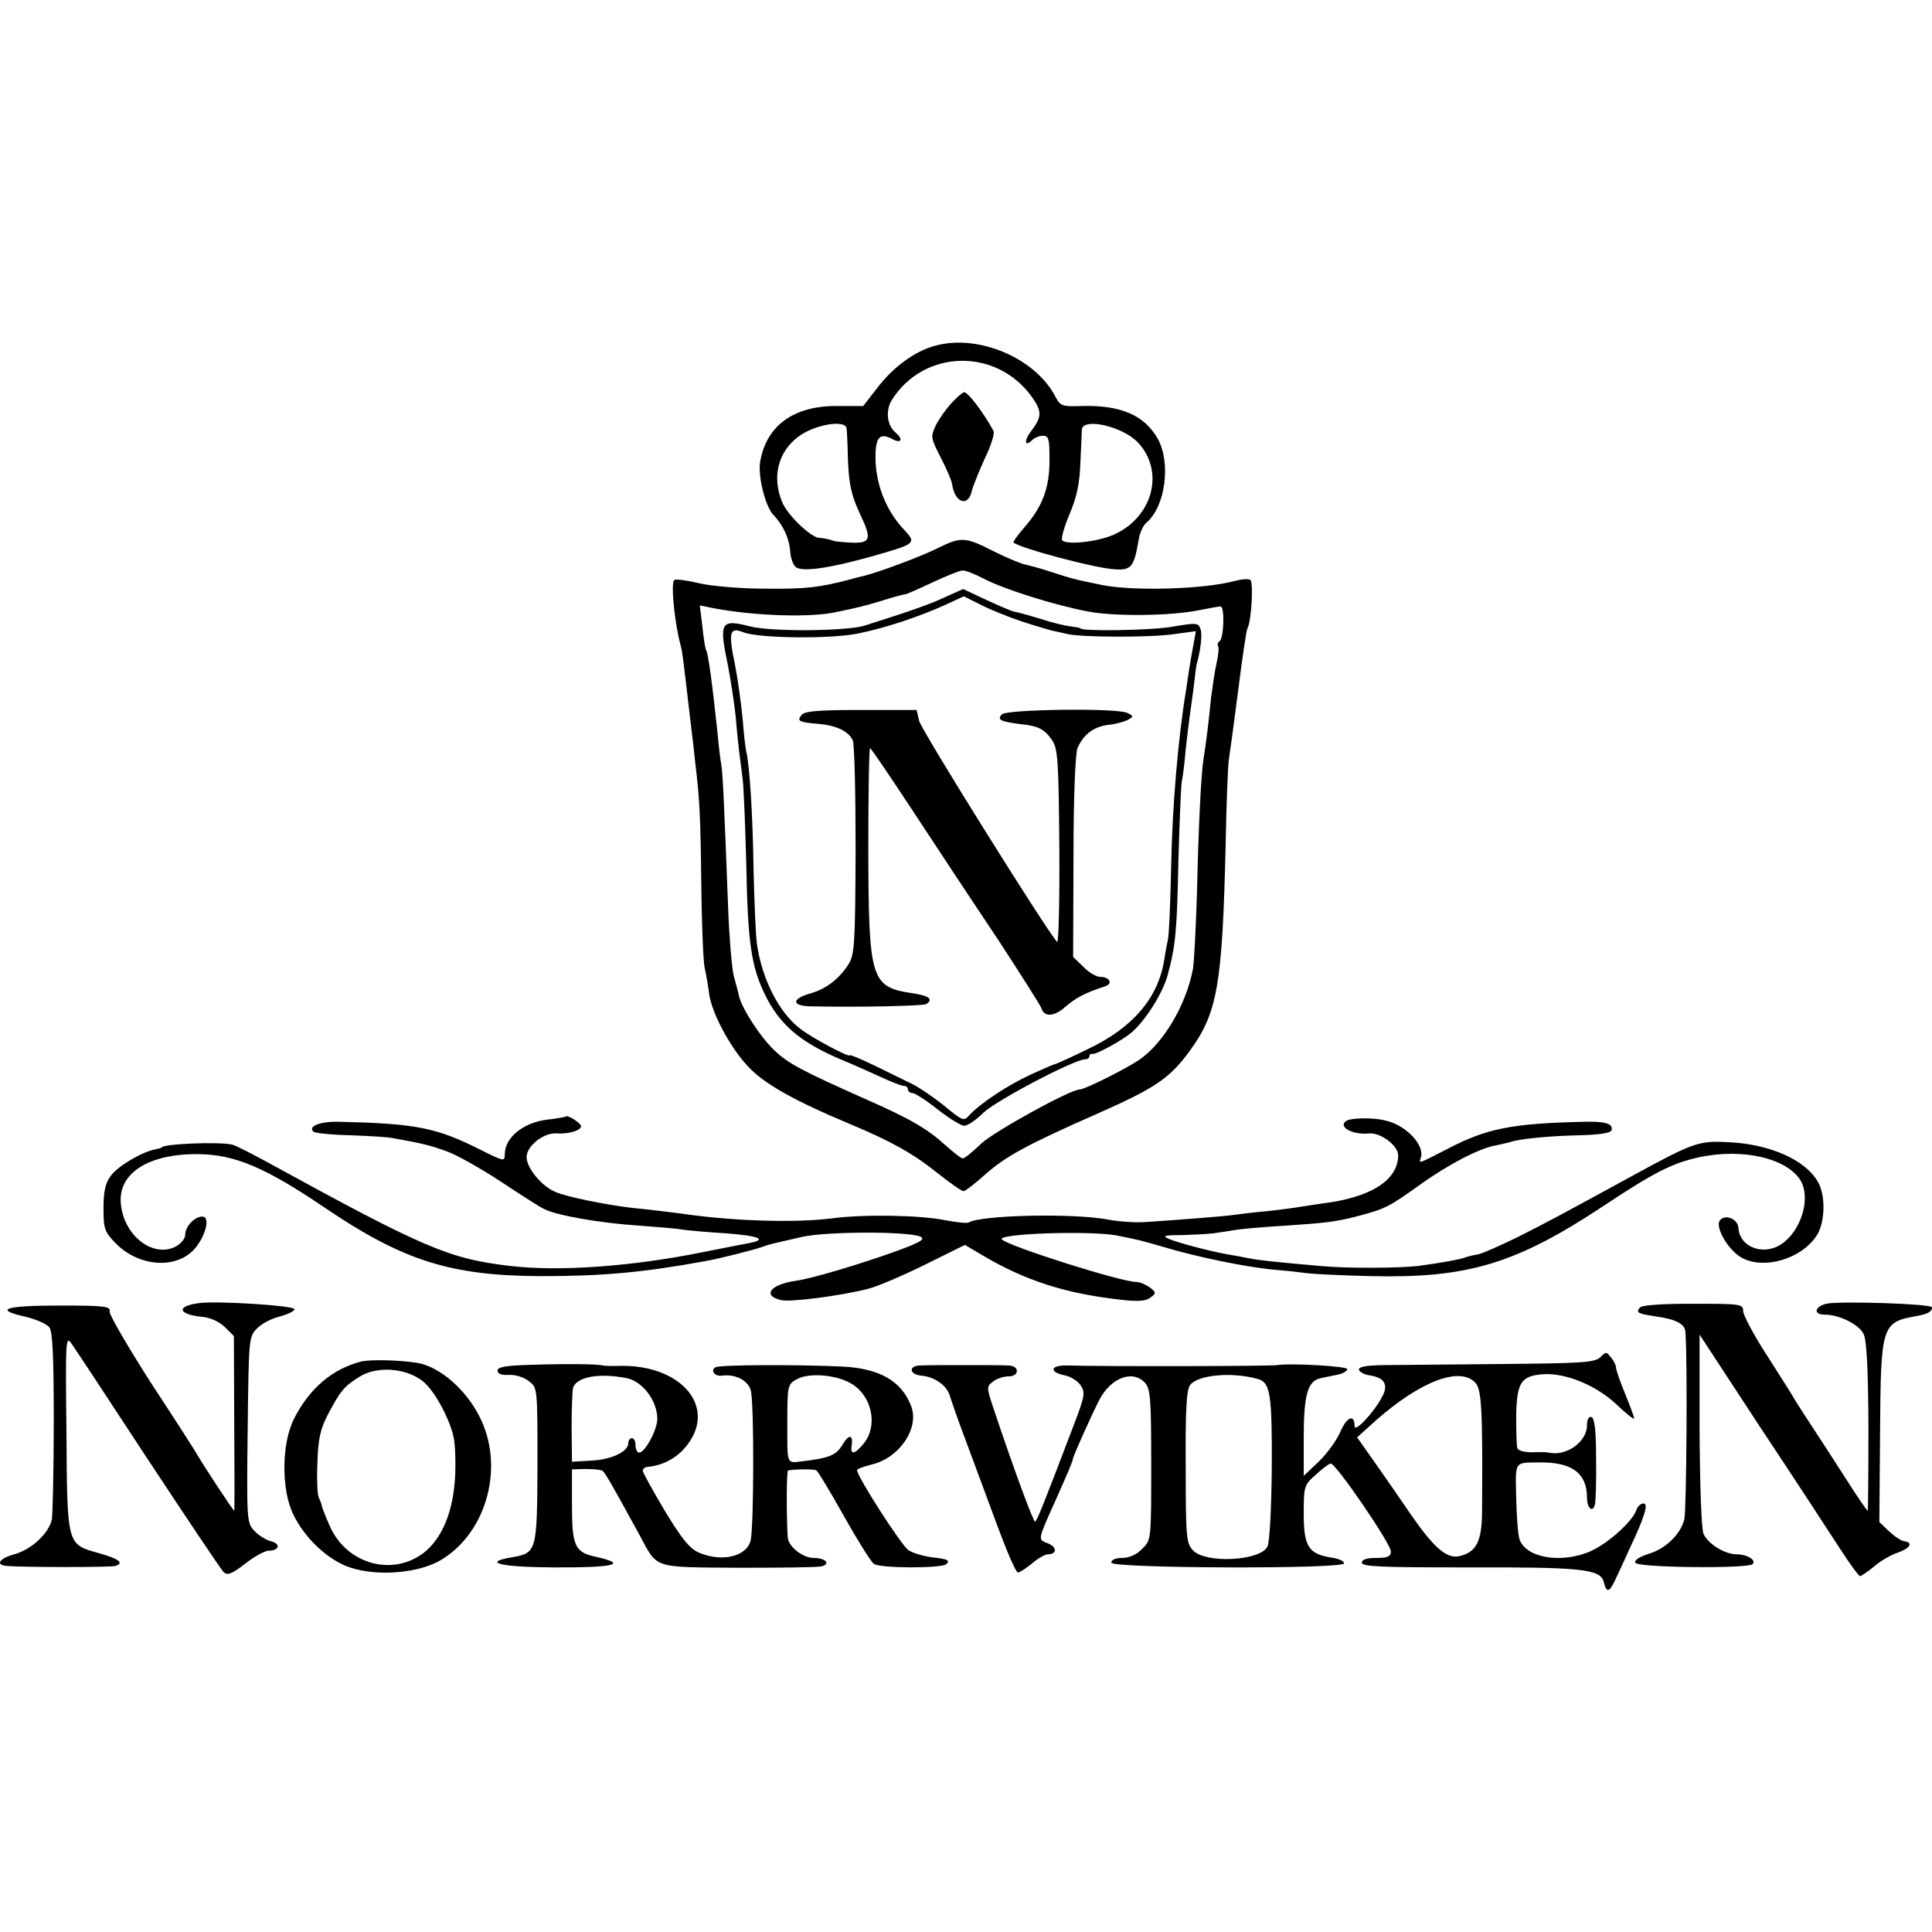 <?xml version="1.0" standalone="no"?>
<!DOCTYPE svg PUBLIC "-//W3C//DTD SVG 20010904//EN"
 "http://www.w3.org/TR/2001/REC-SVG-20010904/DTD/svg10.dtd">
<svg version="1.0" xmlns="http://www.w3.org/2000/svg"
 width="532pt" height="532pt" viewBox="0 0 532 532"
 preserveAspectRatio="xMidYMid meet">
<g transform="translate(0,532) scale(0.1,-0.1)"
fill="#000000" stroke="none">
<path d="M2575 4368 c-56 -15 -116 -59 -160 -117 l-38 -49 -72 0 c-120 1 -196
-55 -212 -155 -6 -39 14 -120 36 -144 28 -30 44 -64 47 -102 1 -19 9 -38 16
-43 19 -13 89 -3 198 27 135 38 135 38 98 78 -46 49 -74 117 -77 186 -2 67 10
82 48 61 24 -12 28 1 7 19 -24 20 -28 61 -10 90 88 139 286 144 384 10 30 -42
30 -56 -2 -98 -19 -25 -16 -43 4 -23 7 7 20 12 30 12 16 0 18 -9 18 -67 0 -78
-20 -129 -70 -186 -18 -21 -31 -39 -29 -41 17 -15 211 -67 271 -73 53 -5 60 3
73 78 3 21 13 43 22 50 52 44 68 164 31 231 -37 65 -102 93 -210 90 -54 -2
-58 0 -72 26 -55 106 -212 173 -331 140z m-244 -227 c1 -3 3 -43 4 -89 3 -67
9 -95 33 -147 34 -71 30 -82 -28 -79 -19 1 -38 3 -42 4 -15 5 -28 8 -43 9 -23
2 -87 63 -101 98 -29 69 -12 139 45 181 44 33 128 47 132 23z m802 -39 c73
-77 44 -200 -59 -251 -43 -22 -135 -33 -149 -19 -4 4 5 36 20 72 20 47 28 84
30 142 2 44 4 84 4 91 3 34 112 9 154 -35z"/>
<path d="M2621 4211 c-16 -17 -35 -44 -44 -62 -15 -32 -14 -35 13 -88 16 -31
31 -65 32 -76 8 -50 44 -62 54 -17 4 15 20 55 36 90 17 35 27 68 24 75 -26 48
-70 107 -81 107 -4 0 -19 -13 -34 -29z"/>
<path d="M2585 3812 c-45 -23 -163 -67 -207 -78 -10 -2 -26 -6 -35 -9 -87 -23
-124 -27 -233 -26 -70 0 -152 7 -185 15 -33 8 -64 12 -68 9 -11 -6 1 -123 18
-183 4 -15 6 -32 25 -195 6 -49 13 -108 15 -130 11 -91 14 -139 16 -323 1
-106 5 -212 9 -235 5 -23 11 -57 13 -76 9 -57 65 -158 115 -206 45 -44 126
-89 272 -150 113 -47 175 -82 240 -134 35 -28 68 -51 73 -51 5 0 32 21 60 46
55 49 113 81 301 164 168 74 207 100 264 179 75 103 88 183 97 566 2 110 6
216 9 235 3 19 15 106 26 193 11 87 22 162 25 167 11 18 17 127 8 133 -6 4
-25 2 -44 -3 -86 -23 -278 -28 -364 -11 -74 15 -85 18 -140 36 -27 9 -61 18
-74 21 -13 3 -51 19 -85 36 -78 40 -90 40 -151 10z m125 -86 c54 -28 191 -72
287 -90 74 -14 230 -12 306 4 26 5 52 10 58 10 12 0 9 -89 -3 -96 -5 -3 -6 -9
-4 -13 3 -4 1 -25 -4 -47 -5 -21 -11 -64 -15 -94 -6 -63 -15 -134 -21 -170 -7
-45 -14 -191 -18 -370 -3 -96 -8 -190 -11 -208 -19 -100 -82 -206 -149 -251
-39 -26 -149 -81 -163 -81 -26 0 -236 -116 -271 -149 -24 -23 -46 -41 -51 -41
-4 0 -25 16 -47 36 -52 47 -99 74 -224 129 -173 77 -211 97 -250 135 -38 37
-87 113 -95 147 -2 10 -9 36 -15 58 -5 22 -12 105 -15 185 -11 292 -15 375
-19 395 -2 11 -7 49 -10 85 -15 142 -26 222 -32 231 -2 4 -7 33 -10 65 l-7 57
39 -8 c111 -21 264 -26 334 -11 62 13 76 16 129 32 31 10 58 17 61 17 3 -1 37
14 75 32 39 18 77 34 85 34 8 1 35 -10 60 -23z"/>
<path d="M2603 3676 c-42 -20 -100 -40 -223 -79 -50 -15 -255 -17 -314 -2 -82
21 -87 13 -61 -110 7 -38 17 -101 21 -140 3 -38 8 -83 10 -100 2 -16 6 -48 9
-70 3 -22 7 -128 10 -235 4 -218 14 -281 51 -358 40 -82 95 -130 204 -177 36
-15 88 -38 116 -51 28 -13 56 -24 62 -24 7 0 12 -4 12 -10 0 -5 6 -10 13 -10
6 0 38 -20 69 -45 32 -25 65 -45 73 -45 9 0 33 16 53 36 34 33 250 147 280
147 6 0 12 4 12 9 0 4 3 7 8 6 9 -3 82 37 108 59 39 34 85 107 99 157 22 81
26 120 30 321 3 105 7 200 9 212 3 12 8 53 11 90 4 37 9 75 10 83 1 8 6 44 11
80 4 36 8 67 9 70 11 39 16 82 11 97 -6 18 -10 19 -79 7 -58 -10 -252 -13
-252 -4 0 1 -11 3 -25 5 -14 1 -52 10 -85 21 -33 10 -66 19 -73 20 -7 1 -41
16 -76 32 l-64 30 -49 -22z m207 -66 c36 -12 74 -23 85 -26 11 -2 31 -7 45
-10 38 -9 228 -10 294 0 l59 8 -7 -39 c-4 -21 -9 -49 -11 -63 -2 -14 -6 -41
-9 -60 -22 -132 -38 -322 -41 -482 -2 -102 -6 -195 -9 -205 -2 -10 -7 -35 -10
-55 -16 -105 -86 -188 -211 -247 -47 -23 -87 -41 -89 -41 -3 0 -33 -13 -68
-29 -65 -30 -141 -81 -169 -112 -15 -17 -18 -16 -70 27 -30 24 -70 51 -89 60
-19 9 -65 32 -102 50 -38 18 -68 31 -68 28 0 -7 -103 47 -136 73 -59 44 -107
139 -120 236 -3 23 -7 114 -9 202 -2 149 -11 290 -20 325 -2 8 -7 49 -10 90
-4 41 -13 108 -21 149 -19 91 -15 105 23 90 42 -17 244 -19 318 -3 77 16 166
46 237 78 l52 24 46 -23 c25 -13 75 -33 110 -45z"/>
<path d="M2208 3352 c-15 -17 -8 -21 43 -25 51 -4 85 -20 97 -45 5 -9 8 -146
8 -303 -1 -262 -3 -288 -20 -315 -26 -40 -61 -67 -103 -79 -54 -15 -54 -35 -1
-36 131 -3 309 1 318 6 21 13 9 23 -37 30 -115 17 -121 36 -122 393 0 155 2
282 5 282 2 0 56 -79 119 -175 63 -96 168 -255 233 -352 64 -98 118 -183 120
-190 7 -24 35 -23 66 5 29 25 54 38 109 56 22 7 13 26 -13 26 -11 0 -32 12
-47 28 l-28 27 1 275 c0 165 5 285 11 300 16 37 44 59 85 64 20 2 45 9 54 14
16 9 16 10 -2 19 -29 14 -331 10 -345 -4 -15 -15 -3 -20 51 -27 50 -5 66 -14
87 -44 16 -24 18 -55 20 -296 1 -147 -2 -264 -6 -260 -32 36 -375 585 -380
609 l-7 30 -153 0 c-113 0 -155 -3 -163 -13z"/>
<path d="M1559 2246 c-2 -2 -26 -6 -52 -9 -66 -8 -116 -49 -117 -94 0 -22 -1
-22 -67 11 -121 61 -177 72 -386 77 -54 2 -90 -12 -74 -27 4 -4 49 -9 101 -10
52 -2 105 -5 118 -8 85 -15 106 -21 150 -37 27 -10 93 -47 146 -82 53 -35 107
-70 120 -76 34 -18 156 -39 263 -46 52 -4 105 -8 119 -11 14 -2 67 -7 118 -10
92 -7 117 -17 65 -27 -16 -3 -73 -14 -128 -25 -192 -39 -393 -54 -530 -38
-169 20 -235 48 -671 287 -44 24 -86 45 -94 47 -37 9 -195 2 -195 -8 0 -1 -8
-3 -18 -5 -36 -7 -103 -46 -122 -73 -15 -20 -20 -43 -20 -89 0 -57 3 -65 33
-96 62 -64 163 -73 215 -19 32 34 48 92 24 92 -21 0 -47 -27 -47 -50 0 -11
-12 -25 -27 -33 -62 -31 -141 30 -150 116 -10 85 74 140 212 139 101 -1 185
-36 350 -148 216 -146 346 -187 595 -188 169 0 280 10 450 41 37 6 143 33 160
40 8 3 22 7 30 9 9 2 44 10 78 18 66 15 289 16 326 1 15 -7 2 -15 -60 -38 -99
-36 -238 -78 -284 -84 -69 -10 -92 -41 -39 -53 25 -6 160 11 239 31 25 6 95
36 156 66 l111 55 49 -29 c117 -69 226 -104 372 -121 56 -7 77 -5 90 5 16 12
16 14 -2 28 -11 8 -28 15 -37 15 -42 0 -351 98 -370 117 -16 16 240 25 316 11
60 -12 65 -13 130 -32 90 -27 221 -54 300 -62 39 -3 81 -8 95 -10 14 -2 93 -6
175 -8 266 -6 398 33 640 193 137 91 189 118 262 134 122 27 248 -3 283 -67
26 -50 -2 -137 -55 -172 -50 -33 -114 -8 -118 44 -1 25 -34 39 -50 23 -16 -16
17 -77 55 -102 62 -38 172 -6 213 63 21 37 22 109 0 145 -35 60 -133 103 -247
108 -80 4 -95 -1 -258 -90 -218 -119 -235 -128 -320 -171 -47 -23 -96 -45
-110 -48 -14 -2 -32 -7 -40 -10 -15 -5 -66 -14 -125 -22 -52 -6 -197 -7 -270
0 -135 12 -170 16 -195 21 -14 3 -41 8 -60 11 -49 9 -130 30 -160 42 -21 9
-16 11 35 11 33 1 72 3 87 5 16 2 45 7 65 10 21 3 81 8 133 11 114 8 132 10
190 24 84 22 91 25 179 88 78 56 166 102 210 109 14 3 32 7 39 9 24 9 107 17
192 19 51 1 85 6 87 13 7 19 -17 26 -81 24 -194 -5 -262 -18 -371 -75 -80 -41
-78 -41 -73 -25 13 35 -41 92 -99 104 -32 8 -92 7 -105 -1 -26 -16 16 -40 62
-35 32 3 80 -34 80 -60 0 -69 -76 -117 -210 -133 -25 -4 -54 -8 -65 -10 -11
-2 -49 -7 -85 -11 -36 -3 -76 -8 -90 -10 -25 -4 -154 -14 -245 -20 -27 -2 -75
1 -105 7 -96 18 -349 12 -382 -8 -5 -3 -34 0 -65 6 -68 14 -224 17 -313 5 -96
-12 -256 -8 -390 10 -34 5 -109 14 -160 19 -74 9 -179 30 -211 44 -38 16 -79
66 -79 96 0 30 47 68 83 65 33 -2 67 8 67 20 0 8 -36 31 -41 27z"/>
<path d="M550 1732 c-65 -8 -62 -31 6 -38 23 -2 47 -13 63 -28 l25 -25 1 -241
c1 -132 1 -240 0 -240 -3 0 -83 122 -100 151 -5 10 -63 100 -128 199 -64 100
-116 189 -115 198 3 15 -12 17 -139 17 -151 0 -182 -11 -92 -31 29 -7 58 -20
65 -29 9 -12 12 -82 12 -258 0 -133 -3 -255 -5 -270 -8 -39 -56 -84 -104 -97
-40 -11 -53 -29 -21 -32 45 -4 288 -4 300 0 24 8 11 19 -45 35 -89 25 -88 19
-90 332 -3 258 -2 268 14 245 10 -14 105 -158 211 -320 107 -162 200 -301 207
-308 10 -11 21 -8 60 22 25 20 55 36 65 36 29 0 34 19 6 26 -13 3 -34 16 -46
29 -20 22 -21 28 -18 278 3 251 3 257 26 279 12 13 41 28 63 33 22 6 40 15 40
20 -1 10 -209 23 -261 17z"/>
<path d="M5029 1730 c-33 -8 -36 -30 -5 -30 40 0 93 -26 107 -52 9 -16 13 -89
14 -255 0 -128 -1 -233 -2 -233 -2 0 -29 39 -60 88 -31 48 -72 112 -92 142
-20 30 -40 62 -46 71 -5 10 -40 65 -77 123 -38 58 -68 115 -68 126 0 19 -6 20
-139 20 -88 0 -142 -4 -146 -11 -10 -14 -6 -16 45 -24 56 -8 80 -21 81 -43 6
-76 3 -493 -3 -516 -11 -42 -52 -81 -99 -95 -23 -7 -39 -17 -36 -24 4 -14 310
-17 323 -4 11 11 -15 27 -44 27 -32 0 -78 28 -91 56 -6 13 -10 130 -11 286 l0
263 167 -255 c93 -140 191 -290 218 -332 28 -43 53 -78 57 -78 3 0 21 12 38
26 17 15 46 32 64 38 35 12 46 28 20 32 -9 1 -28 14 -43 28 l-26 25 2 245 c2
297 4 305 100 322 32 6 43 12 43 24 0 10 -256 18 -291 10z"/>
<path d="M4407 1583 c-15 -15 -50 -17 -274 -19 -142 -1 -289 -3 -326 -3 -47
-1 -67 -5 -65 -13 2 -6 15 -13 28 -15 43 -6 54 -26 36 -59 -23 -44 -76 -100
-76 -81 0 34 -21 26 -39 -15 -10 -24 -37 -61 -60 -83 l-41 -39 0 106 c0 118
11 156 47 163 13 3 34 7 48 10 14 3 25 10 25 15 0 8 -157 17 -193 11 -18 -3
-473 -4 -579 -1 -46 1 -50 -18 -7 -27 17 -3 37 -16 45 -28 13 -20 11 -30 -20
-111 -80 -210 -101 -264 -106 -264 -5 0 -62 155 -113 308 -21 63 -21 64 -2 78
10 8 29 14 42 14 14 0 23 6 23 15 0 9 -10 15 -25 15 -14 1 -68 1 -120 1 -52 0
-106 0 -120 -1 -34 0 -32 -25 2 -28 36 -3 70 -27 78 -54 4 -13 21 -63 40 -113
18 -49 57 -154 86 -232 29 -79 56 -143 62 -143 5 0 22 11 39 25 16 14 36 25
43 25 26 0 26 20 1 30 -29 11 -29 8 19 115 36 81 48 108 50 120 3 12 51 119
72 160 32 62 93 84 126 47 15 -16 17 -47 17 -226 0 -206 0 -207 -25 -231 -15
-16 -36 -25 -55 -25 -18 0 -30 -5 -30 -13 0 -16 639 -18 641 -2 1 6 -14 13
-35 16 -63 10 -76 31 -76 120 0 76 1 80 33 108 17 16 36 30 41 31 13 3 166
-221 166 -242 0 -14 -9 -18 -40 -18 -26 0 -40 -4 -40 -13 0 -11 54 -13 278
-13 325 1 379 -4 388 -40 9 -34 16 -30 38 19 11 23 26 56 33 72 41 86 53 125
39 125 -8 0 -17 -8 -20 -18 -10 -30 -74 -89 -123 -112 -80 -37 -182 -21 -199
32 -4 12 -8 64 -9 115 -2 102 -6 95 65 96 89 1 130 -30 130 -97 0 -30 16 -43
22 -18 2 9 4 66 3 126 0 78 -4 111 -13 114 -7 2 -12 -6 -12 -23 0 -45 -57 -86
-105 -75 -5 1 -26 2 -46 1 -21 0 -39 4 -41 12 -2 6 -3 47 -3 90 2 92 14 109
77 113 61 3 144 -31 200 -84 26 -25 48 -42 48 -38 0 3 -11 34 -25 68 -14 34
-25 66 -25 72 0 6 -6 19 -14 28 -12 16 -14 16 -29 1z m-944 -60 c35 -9 40 -41
39 -245 -1 -113 -6 -206 -12 -217 -20 -39 -168 -47 -204 -11 -19 19 -21 33
-21 229 -1 157 2 213 12 227 21 28 114 37 186 17z m600 -11 c17 -19 20 -76 18
-358 -1 -79 -16 -108 -62 -119 -35 -8 -70 22 -135 116 -28 41 -72 105 -99 143
l-48 68 52 47 c124 109 232 149 274 103z"/>
<path d="M995 1571 c-79 -20 -143 -74 -185 -157 -35 -68 -36 -197 -2 -265 32
-66 96 -125 155 -145 77 -26 193 -16 254 22 125 77 173 258 103 394 -38 75
-109 136 -170 147 -48 8 -129 10 -155 4z m165 -51 c20 -14 44 -48 64 -89 27
-58 30 -76 30 -151 -1 -105 -29 -184 -79 -229 -86 -75 -219 -42 -267 67 -11
25 -21 50 -22 56 -1 6 -5 16 -8 22 -4 6 -6 49 -4 95 2 67 8 94 29 134 34 65
45 78 87 104 46 29 122 25 170 -9z"/>
<path d="M1468 1562 c-75 -2 -98 -6 -98 -16 0 -9 10 -13 31 -12 18 1 41 -6 55
-17 24 -18 24 -18 24 -230 -1 -239 -2 -243 -69 -255 -85 -14 -36 -27 109 -28
175 -1 213 9 117 30 -54 12 -62 31 -62 140 l0 100 38 1 c21 0 41 -2 46 -5 7
-5 24 -34 101 -175 52 -96 33 -90 273 -92 117 0 220 1 230 4 25 7 10 23 -22
23 -31 0 -71 32 -72 58 -4 69 -3 182 1 183 26 4 71 4 78 0 5 -3 39 -60 76
-126 37 -66 74 -125 82 -131 16 -13 188 -13 200 -1 11 11 3 14 -41 19 -22 3
-50 11 -63 19 -19 12 -142 203 -142 221 0 3 19 10 43 16 75 19 129 100 106
160 -26 69 -87 104 -189 109 -129 6 -339 5 -350 -2 -15 -9 -1 -26 18 -23 36 5
70 -12 79 -39 10 -31 9 -376 0 -415 -11 -44 -78 -60 -141 -34 -26 11 -47 36
-95 115 -33 56 -61 106 -61 111 0 6 7 11 15 11 42 4 82 26 108 61 80 105 -17
219 -183 217 -25 -1 -47 0 -50 1 -12 4 -103 5 -192 2z m258 -37 c44 -9 84 -63
84 -112 0 -30 -34 -93 -50 -93 -5 0 -10 9 -10 20 0 11 -4 20 -10 20 -5 0 -10
-6 -10 -14 0 -23 -45 -45 -101 -48 l-54 -3 -1 95 c0 52 2 101 4 109 11 30 72
41 148 26z m620 -16 c55 -34 72 -114 33 -163 -24 -30 -38 -34 -34 -8 5 32 -7
34 -25 4 -18 -30 -37 -37 -112 -46 -43 -5 -40 -11 -40 109 0 101 1 104 28 118
34 18 110 11 150 -14z"/>
</g>
</svg>
